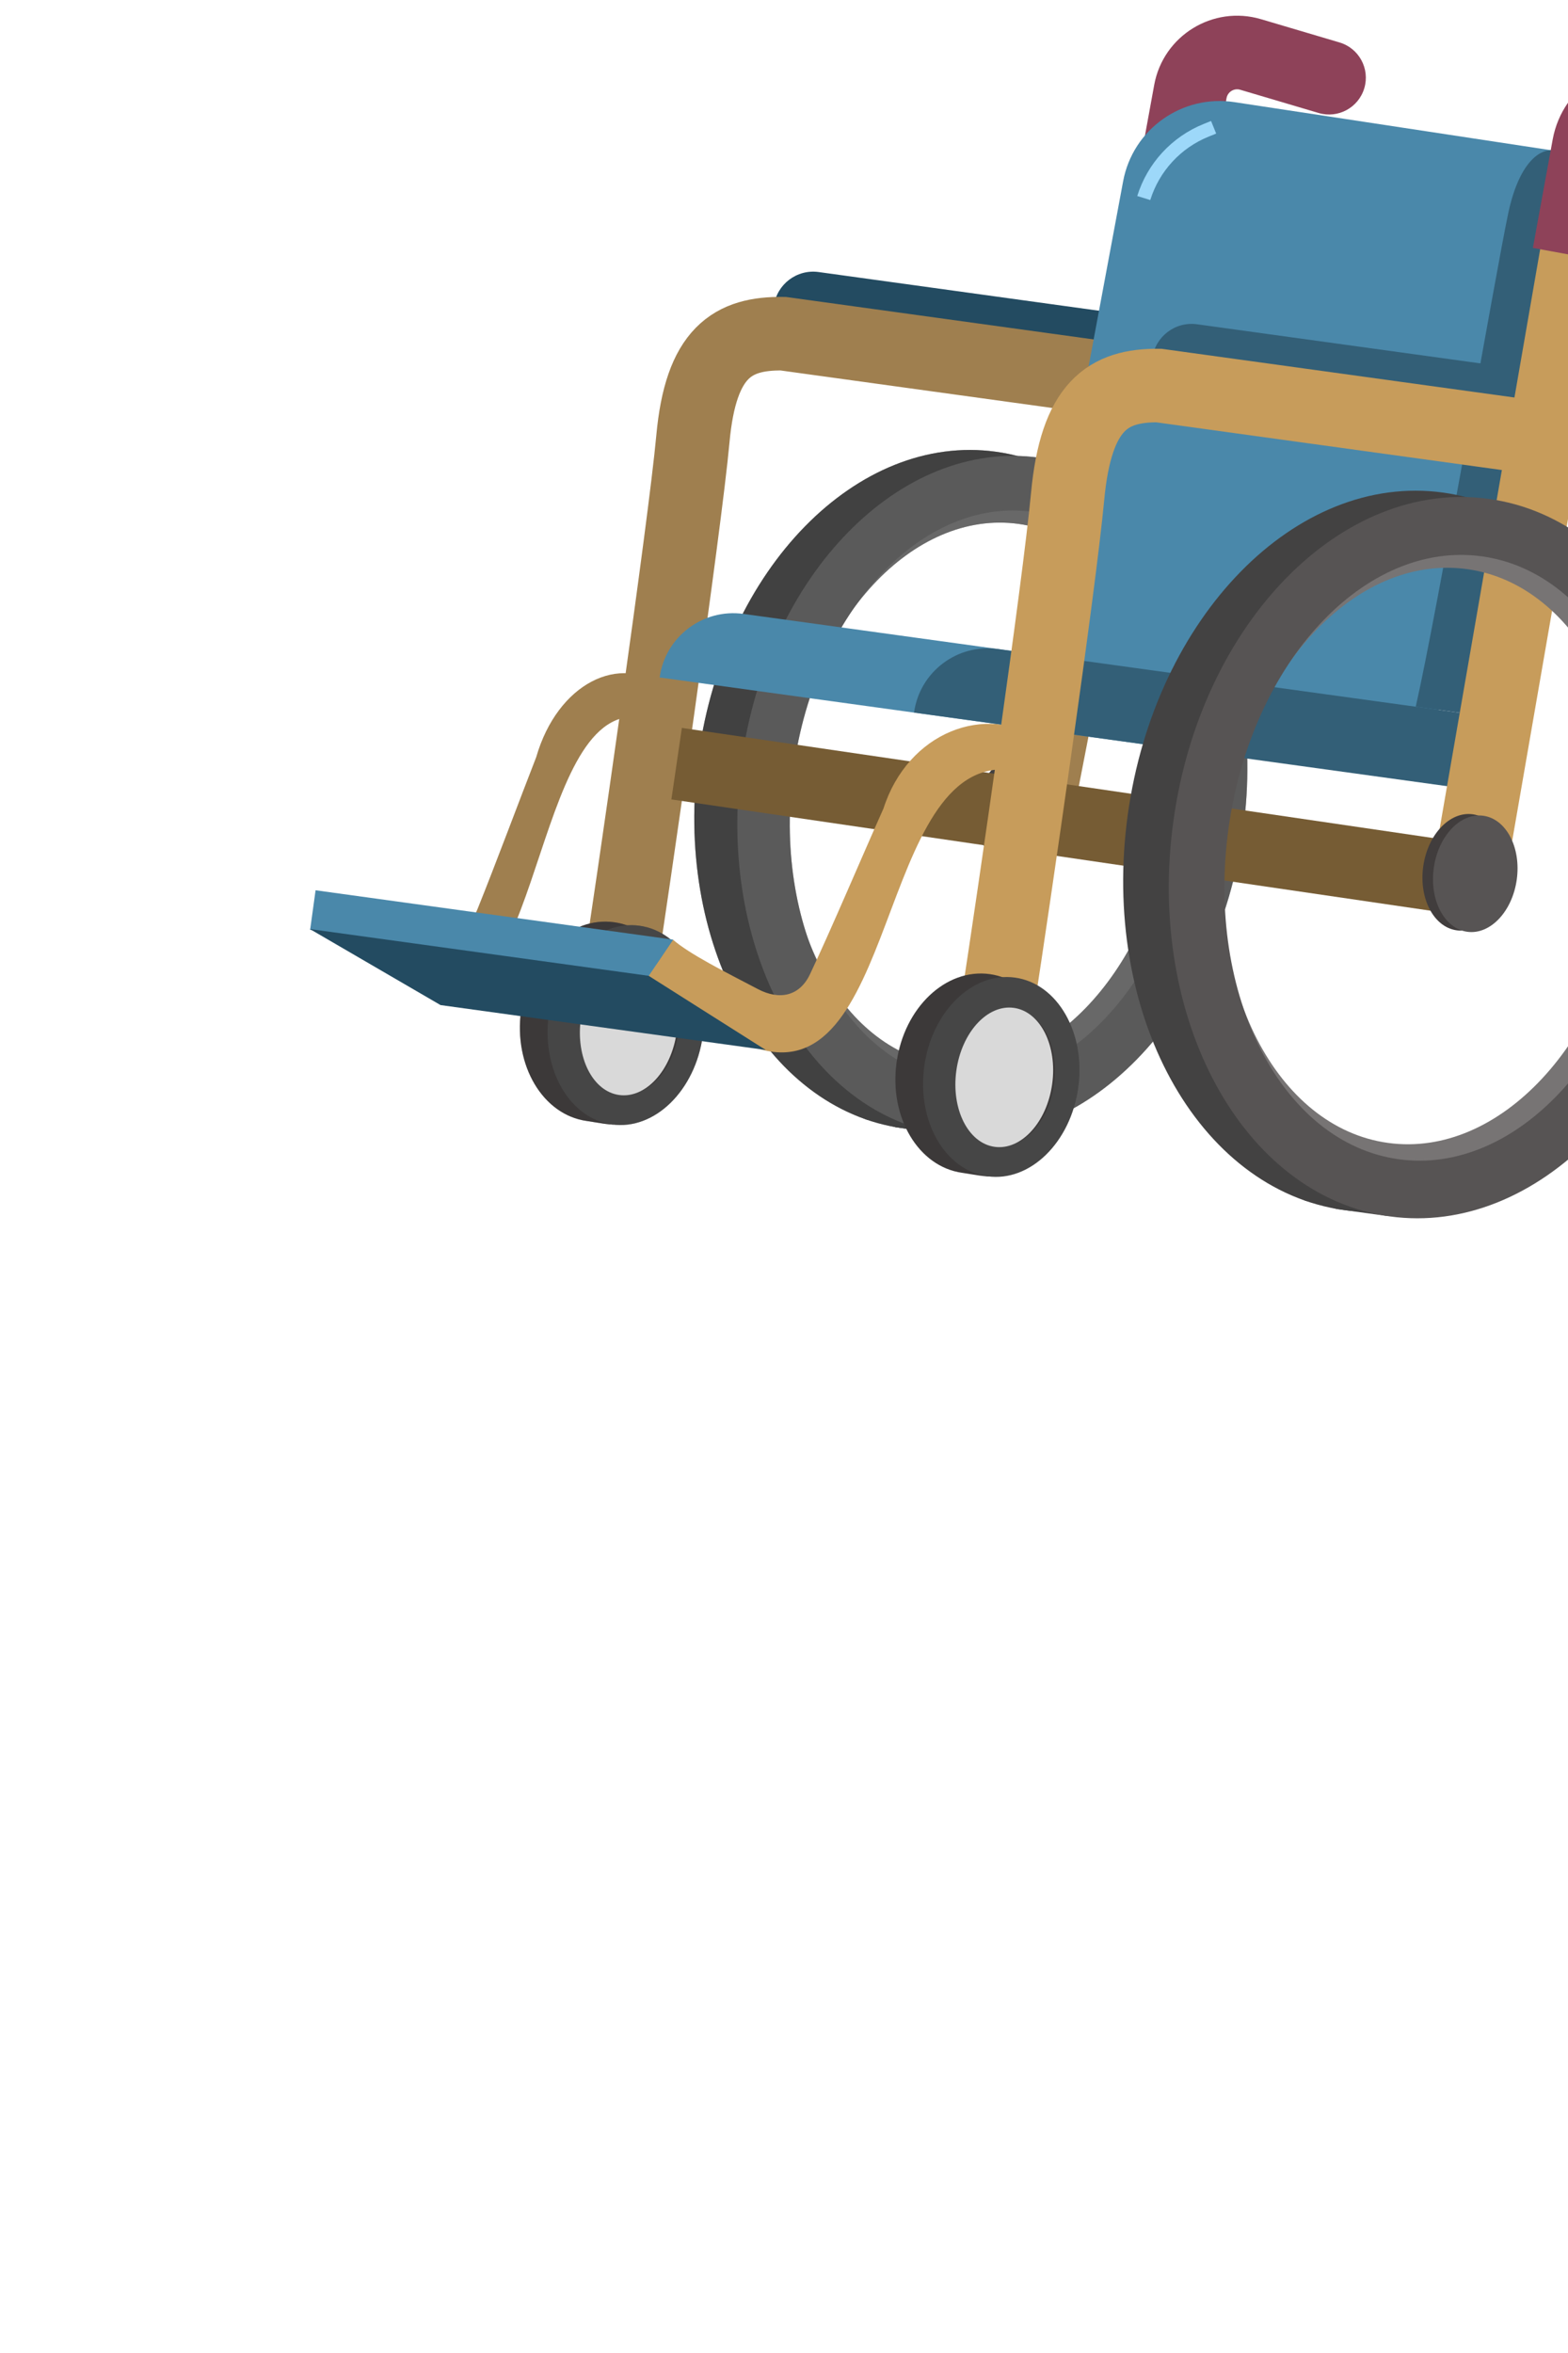 <svg width="400" height="600" viewBox="0 0 400 600" fill="none" xmlns="http://www.w3.org/2000/svg">
<g clip-path="url(#clip0_7164_90318)">
<path d="M309.04 96.403L197.41 78.013C198.175 72.473 203.286 68.601 208.826 69.366L310.828 83.441L309.04 96.403Z" fill="#234B61"/>
<path d="M298.156 98.664L199.798 85.091C186.874 84.911 178.772 89.835 176.76 111.918C174.749 134 161.319 226.945 157.444 251.894" stroke="#9F7F4F" stroke-width="18.759"/>
<path fill-rule="evenodd" clip-rule="evenodd" d="M149.694 285.843C138.503 284.299 130.996 271.703 132.927 257.71C134.858 243.716 145.496 233.624 156.686 235.169C167.877 236.713 175.384 249.309 173.453 263.302C171.824 275.109 165.487 285.157 156.359 286.763C155.115 286.73 153.237 286.418 151.619 286.148C150.9 286.029 150.232 285.918 149.694 285.843ZM151.655 277.964C145.046 277.052 140.76 268.549 142.082 258.972C143.403 249.395 149.832 242.371 156.441 243.283C163.05 244.195 167.336 252.698 166.014 262.275C164.693 271.852 158.264 278.876 151.655 277.964Z" fill="#3C3939"/>
<path fill-rule="evenodd" clip-rule="evenodd" d="M156.141 286.731C145.292 285.234 138.063 272.677 139.994 258.683C141.925 244.69 152.285 234.56 163.134 236.057C173.983 237.554 181.212 250.111 179.281 264.105C177.35 278.098 166.99 288.229 156.141 286.731ZM158.723 278.939C152.114 278.027 147.828 269.524 149.149 259.947C150.471 250.37 156.9 243.346 163.508 244.258C170.117 245.17 174.404 253.673 173.082 263.25C171.761 272.826 165.332 279.851 158.723 278.939Z" fill="#464646"/>
<ellipse rx="12.338" ry="17.878" transform="matrix(-0.991 -0.137 -0.137 0.991 160.397 261.501)" fill="#D9D9D9"/>
<g style="mix-blend-mode:multiply" opacity="0.4">
<path fill-rule="evenodd" clip-rule="evenodd" d="M149.698 285.843C138.507 284.299 131 271.703 132.931 257.71C134.862 243.716 145.5 233.624 156.69 235.169C167.881 236.713 175.388 249.309 173.457 263.302C171.828 275.109 165.491 285.157 156.363 286.763C155.119 286.73 153.241 286.418 151.623 286.148C150.904 286.029 150.236 285.918 149.698 285.843ZM151.659 277.964C145.05 277.052 140.764 268.549 142.085 258.972C143.407 249.395 149.836 242.371 156.445 243.283C163.054 244.195 167.34 252.698 166.018 262.275C164.697 271.852 158.268 278.876 151.659 277.964Z" fill="#3C3939"/>
<path fill-rule="evenodd" clip-rule="evenodd" d="M156.145 286.733C145.296 285.236 138.067 272.679 139.998 258.685C141.929 244.692 152.289 234.562 163.138 236.059C173.987 237.556 181.216 250.113 179.285 264.107C177.354 278.1 166.994 288.231 156.145 286.733ZM158.727 278.941C152.118 278.029 147.831 269.526 149.153 259.949C150.475 250.372 156.903 243.348 163.512 244.26C170.121 245.172 174.408 253.675 173.086 263.252C171.764 272.828 165.336 279.853 158.727 278.941Z" fill="#464646"/>
<ellipse rx="12.338" ry="17.878" transform="matrix(-0.991 -0.137 -0.137 0.991 160.401 261.501)" fill="#D9D9D9"/>
</g>
<path d="M197.351 263.825C199.568 271.726 211.917 281.654 220.988 285.458L228.547 287.445L240.567 289.104L242.125 277.813C225.422 270.506 195.133 255.923 197.351 263.825Z" fill="#414141"/>
<path fill-rule="evenodd" clip-rule="evenodd" d="M230.263 287.696C194.946 282.823 171.645 240.255 178.218 192.619C184.792 144.983 218.751 110.318 254.068 115.191C289.385 120.065 312.687 162.632 306.113 210.268C299.54 257.904 265.581 292.57 230.263 287.696ZM235.909 274.436C205.84 270.287 185.943 234.474 191.467 194.447C196.99 154.419 225.843 125.334 255.911 129.484C285.979 133.633 305.877 169.445 300.353 209.473C294.83 249.5 265.977 278.585 235.909 274.436Z" fill="#414141"/>
<path fill-rule="evenodd" clip-rule="evenodd" d="M242.534 279.879C211.037 275.533 190.257 237.571 196.119 195.088C201.982 152.606 232.267 121.69 263.763 126.037C295.26 130.383 316.041 168.345 310.178 210.828C304.316 253.31 274.031 284.226 242.534 279.879ZM240.806 271.54C214.028 267.844 196.582 233.969 201.838 195.876C207.095 157.783 233.064 129.898 259.841 133.593C286.619 137.288 304.065 171.164 298.808 209.257C293.552 247.35 267.583 275.235 240.806 271.54Z" fill="#686868"/>
<path fill-rule="evenodd" clip-rule="evenodd" d="M241.248 289.21C205.931 284.336 182.629 241.769 189.203 194.133C195.776 146.497 229.735 111.831 265.052 116.705C300.37 121.578 323.671 164.146 317.098 211.782C310.524 259.418 276.565 294.083 241.248 289.21ZM243.401 275.466C215.263 271.584 196.931 235.987 202.454 195.96C207.978 155.932 235.266 126.631 263.403 130.514C291.541 134.397 309.873 169.993 304.35 210.021C298.826 250.048 271.538 279.349 243.401 275.466Z" fill="#5A5A5A"/>
<ellipse rx="10.074" ry="14.076" transform="matrix(-0.991 -0.137 -0.137 0.991 259.261 206.484)" fill="#414040"/>
<ellipse rx="10.074" ry="14.076" transform="matrix(-0.991 -0.137 -0.137 0.991 261.803 206.834)" fill="#5A5A5A"/>
<g style="mix-blend-mode:multiply" opacity="0.5">
<path d="M197.351 263.825C199.568 271.726 211.917 281.654 220.988 285.458L228.547 287.445L240.567 289.104L242.125 277.813C225.422 270.506 195.133 255.923 197.351 263.825Z" fill="#414141"/>
<path fill-rule="evenodd" clip-rule="evenodd" d="M230.263 287.696C194.946 282.823 171.645 240.255 178.218 192.619C184.792 144.983 218.751 110.318 254.068 115.191C289.385 120.065 312.687 162.632 306.113 210.268C299.54 257.904 265.581 292.57 230.263 287.696ZM235.909 274.436C205.84 270.287 185.943 234.474 191.467 194.447C196.99 154.419 225.843 125.334 255.911 129.484C285.979 133.633 305.877 169.445 300.353 209.473C294.83 249.5 265.977 278.585 235.909 274.436Z" fill="#414141"/>
<path fill-rule="evenodd" clip-rule="evenodd" d="M242.534 279.879C211.037 275.533 190.257 237.571 196.119 195.088C201.982 152.606 232.267 121.69 263.763 126.037C295.26 130.383 316.041 168.345 310.178 210.828C304.316 253.31 274.031 284.226 242.534 279.879ZM240.806 271.54C214.028 267.844 196.582 233.969 201.838 195.876C207.095 157.783 233.064 129.898 259.841 133.593C286.619 137.288 304.065 171.164 298.808 209.257C293.552 247.35 267.583 275.235 240.806 271.54Z" fill="#686868"/>
<path fill-rule="evenodd" clip-rule="evenodd" d="M241.248 289.21C205.931 284.336 182.629 241.769 189.203 194.133C195.776 146.497 229.735 111.831 265.052 116.705C300.37 121.578 323.671 164.146 317.098 211.782C310.524 259.418 276.565 294.083 241.248 289.21ZM243.401 275.466C215.263 271.584 196.931 235.987 202.454 195.96C207.978 155.932 235.266 126.631 263.403 130.514C291.541 134.397 309.873 169.993 304.35 210.021C298.826 250.048 271.538 279.349 243.401 275.466Z" fill="#5A5A5A"/>
<ellipse rx="10.074" ry="14.076" transform="matrix(-0.991 -0.137 -0.137 0.991 259.261 206.484)" fill="#414040"/>
<ellipse rx="10.074" ry="14.076" transform="matrix(-0.991 -0.137 -0.137 0.991 261.803 206.834)" fill="#5A5A5A"/>
</g>
<path d="M265.839 216.896L298.375 49.728" stroke="#9F7F4F" stroke-width="12.122"/>
<path d="M341.71 10.824C346.677 12.295 349.511 17.514 348.04 22.481C346.568 27.448 341.349 30.282 336.382 28.811L341.71 10.824ZM336.382 28.811L316.372 22.883L321.7 4.896L341.71 10.824L336.382 28.811ZM312.895 25.02L307.846 52.667L289.392 49.296L294.441 21.649L312.895 25.02ZM316.372 22.883C314.808 22.42 313.188 23.416 312.895 25.02L294.441 21.649C296.739 9.071 309.44 1.265 321.7 4.896L316.372 22.883Z" fill="#8E4259"/>
<path d="M392.387 101.3L294.1 84.751C294.865 79.21 299.976 75.339 305.516 76.103L394.176 88.338L392.387 101.3Z" fill="#414C73"/>
<path d="M374.355 224.291L172.608 194.731" stroke="#765C34" stroke-width="18.432"/>
<path d="M314.901 26.043L395.913 38.342L366.909 181.497L263.338 170.498L286.514 46.218C288.99 32.94 301.547 24.015 314.901 26.043Z" fill="#4A88AA"/>
<path fill-rule="evenodd" clip-rule="evenodd" d="M308.354 34.829L310.249 34.064L308.945 30.846L307.05 31.611C298.927 34.888 292.709 41.633 290.114 49.982L293.437 51.01C295.723 43.656 301.199 37.715 308.354 34.829Z" fill="#9DD8F9"/>
<path d="M311.152 173.309L189.667 156.544C179.284 155.112 169.705 162.367 168.272 172.751V172.751L308.558 192.11L311.152 173.309Z" fill="#4A88AA"/>
<path d="M384.775 54.289C387.519 41.464 392.717 38.214 395.721 38.316C400.132 38.925 404.658 41.422 406.37 42.595L377.392 182.449L361.155 180.208C366.695 155.893 381.659 68.854 384.775 54.289Z" fill="#335F77"/>
<path d="M261.287 196.929C263.798 197.588 266.403 197.524 267.731 195.292C269.058 193.061 268.325 190.176 266.094 188.848C251.363 178.963 231.589 186.825 225.379 206.159C220.224 217.677 211.922 237.266 206.632 248.421C203.971 254.031 198.859 255.103 193.359 252.222C184.734 247.705 175.994 243.344 171.655 239.596L165.356 248.922C169.512 253.884 181.258 264.608 194.991 267.819C230.155 276.039 224.112 187.173 261.287 196.929Z" fill="#C79C5B"/>
<path d="M165.678 183.352C167.669 183.929 169.751 183.807 170.862 181.628C171.974 179.448 171.455 176.688 169.704 175.461C158.168 166.283 142.194 174.31 136.788 193.068C132.716 203.483 126.313 220.668 121.83 231.765C119.059 238.626 113.184 239.936 106.312 237.194C100.495 234.873 94.954 233.019 92.163 230.121L87.864 235.629C91.068 240.31 100.201 250.365 111.094 253.138C138.988 260.241 136.215 174.817 165.678 183.352Z" fill="#9F7F4F"/>
<path d="M80.505 227.014L171.734 239.604L165.378 249.021L79.111 237.117L80.505 227.014Z" fill="#4A88AA"/>
<path d="M112.384 256.291L79.057 236.905L165.488 248.832L195.345 267.739L112.384 256.291Z" fill="#234B61"/>
<path d="M376.055 182.264L254.569 165.499C244.186 164.067 234.607 171.323 233.174 181.706V181.706L373.46 201.065L376.055 182.264Z" fill="#335F77"/>
<path d="M388.583 107.38L293.952 91.335C294.716 85.795 299.827 81.924 305.368 82.688L390.371 94.418L388.583 107.38Z" fill="#335F77"/>
<path d="M393.949 111.881L295.591 98.308C282.656 98.207 274.513 103.428 272.35 126.611C270.186 149.795 258.569 229.607 254.521 255.811" stroke="#C79C5B" stroke-width="18.759"/>
<path d="M373.955 227.589L402.328 64.074" stroke="#C79C5B" stroke-width="18.759"/>
<path d="M446.333 22.921C452.542 24.76 456.084 31.284 454.245 37.493C452.406 43.702 445.882 47.244 439.673 45.405L446.333 22.921ZM439.673 45.405L419.663 39.477L426.323 16.994L446.333 22.921L439.673 45.405ZM419.159 39.787L414.11 67.434L391.042 63.22L396.092 35.574L419.159 39.787ZM419.663 39.477C419.577 39.452 419.531 39.455 419.501 39.459C419.459 39.465 419.403 39.483 419.342 39.52C419.282 39.557 419.24 39.6 419.216 39.634C419.199 39.659 419.175 39.699 419.159 39.787L396.092 35.574C398.64 21.623 412.726 12.966 426.323 16.994L419.663 39.477Z" fill="#8E4259"/>
<path d="M307.981 283.25C310.332 291.63 323.43 302.16 333.051 306.194L341.068 308.302L353.816 310.061L355.469 298.086C337.753 290.335 305.629 274.869 307.981 283.25Z" fill="#434242"/>
<path fill-rule="evenodd" clip-rule="evenodd" d="M342.898 308.567C305.441 303.398 280.727 258.251 287.699 207.728C294.671 157.205 330.688 120.439 368.146 125.608C405.603 130.777 430.317 175.924 423.345 226.447C416.373 276.969 380.356 313.736 342.898 308.567ZM348.412 294.441C316.784 290.076 295.894 252.123 301.752 209.67C307.61 167.216 337.999 136.339 369.627 140.704C401.255 145.068 422.145 183.021 416.287 225.475C410.429 267.928 380.04 298.805 348.412 294.441Z" fill="#434242"/>
<path fill-rule="evenodd" clip-rule="evenodd" d="M355.908 300.277C322.503 295.667 300.463 255.404 306.681 210.347C312.898 165.29 345.019 132.501 378.424 137.11C411.83 141.72 433.87 181.983 427.652 227.04C421.435 272.097 389.314 304.886 355.908 300.277ZM354.076 291.433C325.676 287.514 307.172 251.585 312.747 211.184C318.322 170.783 345.865 141.208 374.265 145.127C402.666 149.046 421.169 184.975 415.594 225.376C410.019 265.778 382.476 295.353 354.076 291.433Z" fill="#777474"/>
<path fill-rule="evenodd" clip-rule="evenodd" d="M354.539 310.175C317.081 305.006 292.368 259.858 299.34 209.336C306.311 158.813 342.329 122.046 379.786 127.215C417.244 132.384 441.958 177.531 434.986 228.054C428.014 278.577 391.997 315.343 354.539 310.175ZM356.822 295.601C326.98 291.483 307.536 253.729 313.395 211.276C319.253 168.822 348.194 137.745 378.037 141.864C407.88 145.982 427.323 183.735 421.465 226.189C415.607 268.642 386.665 299.719 356.822 295.601Z" fill="#575454"/>
<ellipse rx="10.684" ry="14.929" transform="matrix(-0.991 -0.137 -0.137 0.991 373.652 222.433)" fill="#413D3D"/>
<ellipse rx="10.684" ry="14.929" transform="matrix(-0.991 -0.137 -0.137 0.991 376.344 222.805)" fill="#575454"/>
<path fill-rule="evenodd" clip-rule="evenodd" d="M245.483 299.066C234.292 297.522 226.785 284.926 228.716 270.933C230.647 256.939 241.285 246.847 252.476 248.391C263.666 249.936 271.173 262.531 269.242 276.525C267.613 288.331 261.276 298.379 252.148 299.986C250.904 299.953 249.026 299.64 247.408 299.371C246.689 299.251 246.021 299.14 245.483 299.066ZM247.444 291.187C240.835 290.275 236.549 281.772 237.871 272.195C239.192 262.618 245.621 255.594 252.23 256.506C258.839 257.418 263.125 265.921 261.804 275.497C260.482 285.074 254.053 292.099 247.444 291.187Z" fill="#3C3939"/>
<path fill-rule="evenodd" clip-rule="evenodd" d="M251.93 299.954C241.081 298.457 233.852 285.9 235.783 271.906C237.714 257.913 248.074 247.782 258.923 249.28C269.772 250.777 277.001 263.334 275.07 277.328C273.139 291.321 262.779 301.451 251.93 299.954ZM254.512 292.161C247.903 291.249 243.617 282.746 244.938 273.17C246.26 263.593 252.689 256.568 259.298 257.48C265.906 258.392 270.193 266.895 268.871 276.472C267.55 286.049 261.121 293.073 254.512 292.161Z" fill="#464646"/>
<ellipse rx="12.338" ry="17.878" transform="matrix(-0.991 -0.137 -0.137 0.991 256.19 274.719)" fill="#D9D9D9"/>
</g>
<defs>
<clipPath id="clip0_7164_90318">
<rect width="400" height="600" fill="white"/>
</clipPath>
</defs>
</svg>

